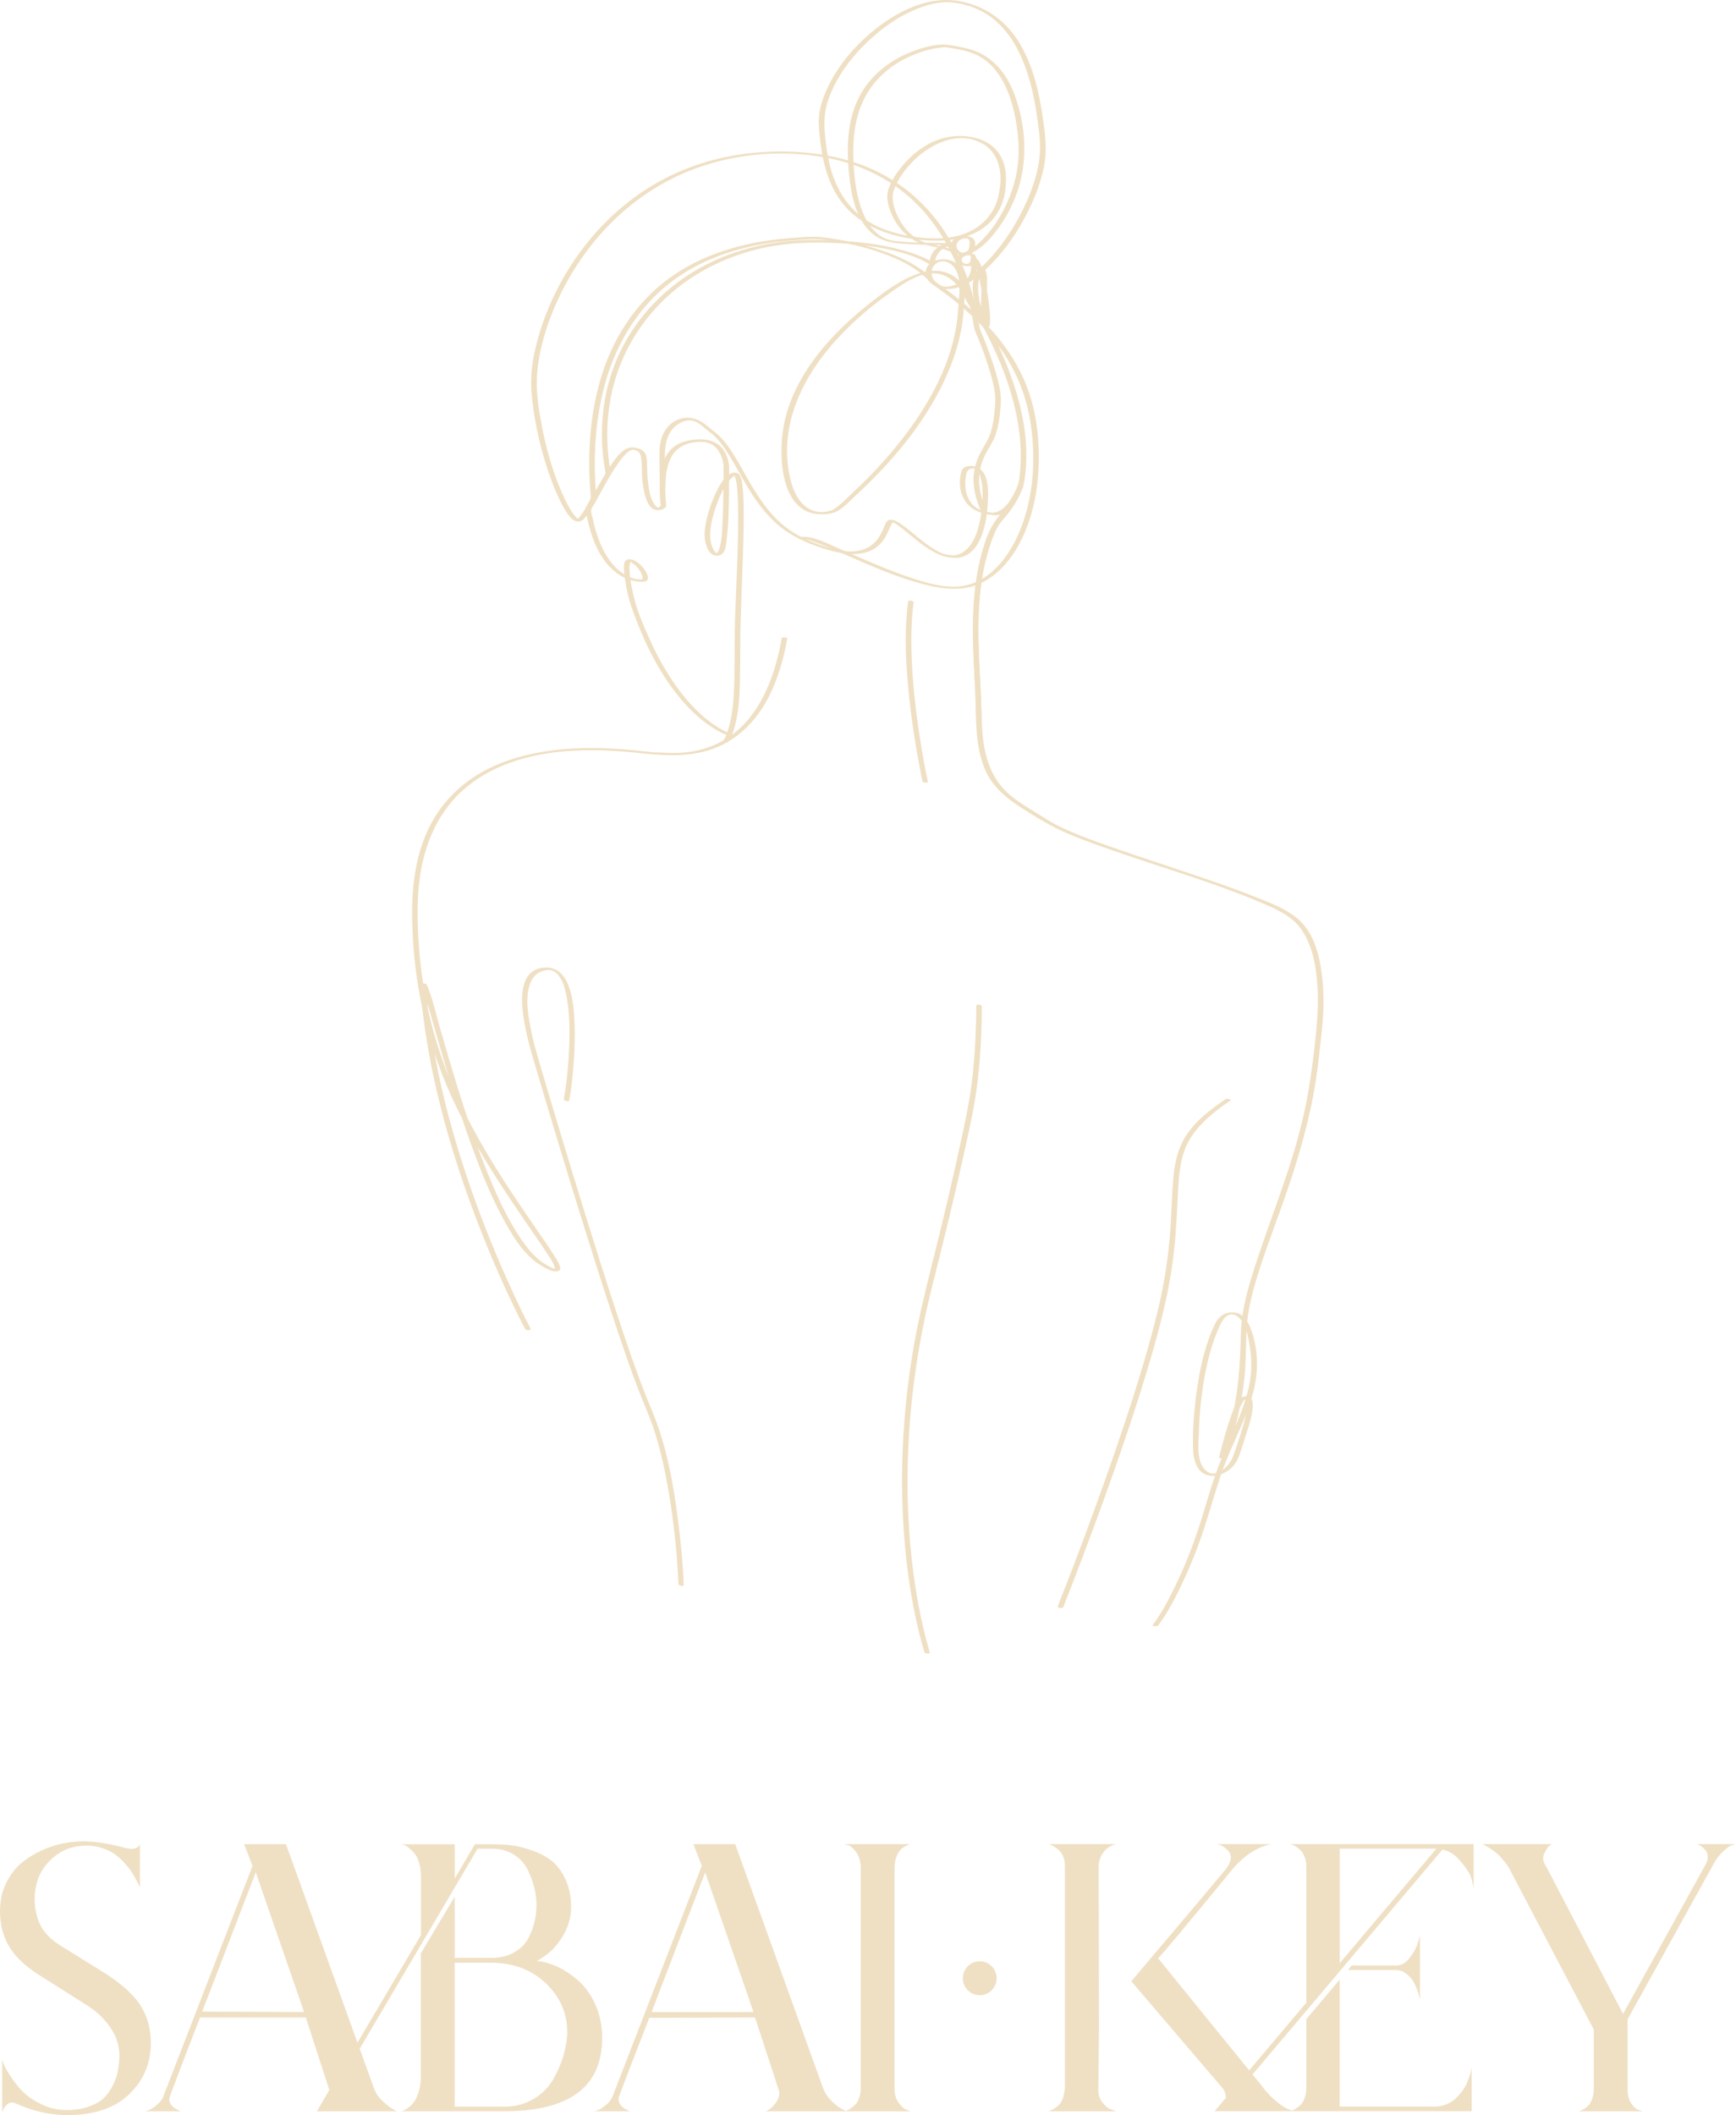 <svg width="133" height="162" viewBox="0 0 133 162" fill="none" xmlns="http://www.w3.org/2000/svg">
<path d="M71.229 126.555C70.558 124.269 70.13 121.911 69.864 119.544C69.505 116.369 69.445 113.158 69.637 109.968C69.87 106.078 70.484 102.212 71.439 98.433C72.297 95.029 73.136 91.62 73.89 88.193C74.186 86.847 74.495 85.495 74.713 84.134C75.018 82.236 75.15 80.314 75.201 78.391C75.213 77.952 75.219 77.511 75.219 77.072C75.219 76.94 74.794 76.904 74.794 77.015C74.785 78.911 74.701 80.806 74.48 82.689C74.3 84.216 73.986 85.717 73.662 87.216C72.965 90.463 72.19 93.696 71.382 96.919C70.876 98.937 70.385 100.953 70.026 103.005C69.697 104.891 69.451 106.796 69.298 108.706C69.035 111.974 69.038 115.269 69.343 118.535C69.574 120.998 69.972 123.452 70.618 125.84C70.681 126.077 70.75 126.312 70.819 126.549C70.852 126.663 71.271 126.687 71.235 126.558L71.229 126.555Z" fill="#EFE0C4"/>
<path d="M52.381 121.434C52.327 119.839 52.172 118.237 51.974 116.654C51.609 113.726 51.085 110.719 49.927 107.988C49.289 106.486 48.732 104.96 48.203 103.419C47.451 101.242 46.742 99.049 46.044 96.853C45.293 94.492 44.56 92.125 43.836 89.752C43.222 87.742 42.614 85.73 42.016 83.717C41.683 82.594 41.345 81.473 41.028 80.347C40.866 79.776 40.738 79.196 40.63 78.614C40.432 77.568 40.235 76.343 40.624 75.318C40.791 74.877 41.103 74.516 41.561 74.375C41.899 74.27 42.261 74.246 42.539 74.462C43.177 74.961 43.357 75.976 43.47 76.724C43.644 77.853 43.65 79.007 43.608 80.145C43.569 81.173 43.485 82.2 43.348 83.221C43.306 83.543 43.258 83.861 43.195 84.18C43.171 84.306 43.584 84.414 43.605 84.303C43.764 83.489 43.85 82.66 43.919 81.837C44.018 80.689 44.063 79.539 44.018 78.388C43.979 77.379 43.895 76.303 43.503 75.36C43.207 74.648 42.659 74.093 41.848 74.102C39.271 74.123 40.025 77.754 40.381 79.328C40.588 80.242 40.863 81.134 41.127 82.032C41.654 83.822 42.189 85.612 42.731 87.397C43.44 89.74 44.156 92.077 44.889 94.414C45.626 96.763 46.374 99.112 47.152 101.449C47.751 103.239 48.352 105.035 49.047 106.79C49.424 107.742 49.843 108.673 50.154 109.652C50.621 111.13 50.95 112.647 51.214 114.173C51.597 116.414 51.845 118.682 51.959 120.953C51.965 121.046 51.968 121.136 51.971 121.229C51.971 121.25 51.977 121.349 51.974 121.313C51.98 121.455 52.387 121.527 52.384 121.437L52.381 121.434Z" fill="#EFE0C4"/>
<path d="M81.46 123.095C81.6 122.746 81.738 122.395 81.873 122.043C82.241 121.103 82.6 120.16 82.959 119.217C83.468 117.868 83.971 116.516 84.462 115.161C85.04 113.566 85.605 111.968 86.15 110.361C86.71 108.709 87.251 107.051 87.76 105.381C88.23 103.837 88.676 102.284 89.059 100.719C89.436 99.178 89.733 97.628 89.918 96.054C90.113 94.429 90.17 92.801 90.26 91.166C90.32 90.055 90.406 88.908 90.843 87.871C91.337 86.709 92.253 85.799 93.235 85.039C93.567 84.78 93.911 84.534 94.262 84.3C94.393 84.21 93.995 84.116 93.899 84.183C92.747 84.963 91.577 85.853 90.825 87.048C90.245 87.973 90.008 89.031 89.903 90.106C89.763 91.554 89.76 93.014 89.643 94.465C89.505 96.177 89.263 97.877 88.892 99.553C88.556 101.073 88.147 102.575 87.713 104.065C87.225 105.732 86.701 107.387 86.153 109.033C85.608 110.674 85.043 112.308 84.459 113.936C83.944 115.378 83.417 116.813 82.882 118.243C82.48 119.31 82.076 120.373 81.666 121.433C81.466 121.947 81.232 122.461 81.059 122.986C81.053 123.01 81.041 123.031 81.032 123.053C80.999 123.14 81.406 123.221 81.46 123.089V123.095Z" fill="#EFE0C4"/>
<path d="M40.663 101.777C40.061 100.653 39.519 99.491 38.995 98.328C37.723 95.52 36.595 92.645 35.628 89.716C34.404 86.01 33.446 82.204 32.928 78.329C32.833 77.62 32.737 76.911 32.668 76.199C32.65 76.016 32.632 75.832 32.629 75.649C32.629 75.595 32.641 75.436 32.641 75.439C32.656 75.481 32.279 75.499 32.279 75.451C32.279 75.442 32.273 75.427 32.279 75.46C32.288 75.493 32.318 75.532 32.33 75.565C32.386 75.694 32.428 75.829 32.473 75.962C32.632 76.445 32.77 76.935 32.91 77.424C33.374 79.034 33.829 80.648 34.314 82.252C34.919 84.249 35.562 86.238 36.29 88.193C36.981 90.056 37.741 91.909 38.711 93.642C39.417 94.907 40.27 96.271 41.567 96.998C41.863 97.166 42.21 97.376 42.563 97.382C42.8 97.385 42.967 97.298 42.907 97.046C42.821 96.697 42.587 96.373 42.399 96.076C42.048 95.52 41.674 94.982 41.3 94.441C39.465 91.78 37.642 89.097 36.125 86.235C34.631 83.417 33.473 80.431 32.791 77.31C32.389 75.478 32.147 73.612 32.048 71.738C31.964 70.125 31.956 68.497 32.213 66.896C32.56 64.742 33.407 62.66 34.916 61.059C36.179 59.72 37.816 58.809 39.558 58.257C41.187 57.737 42.907 57.515 44.611 57.47C45.958 57.434 47.304 57.506 48.642 57.644C49.334 57.716 50.019 57.785 50.714 57.821C52.04 57.89 53.369 57.809 54.629 57.353C56.574 56.647 58.026 55.121 58.942 53.288C59.63 51.916 60.044 50.417 60.316 48.909C60.334 48.804 59.912 48.768 59.888 48.9C59.412 51.534 58.463 54.352 56.32 56.097C55.072 57.112 53.53 57.611 51.935 57.668C51.441 57.686 50.95 57.659 50.459 57.635C50.334 57.629 50.208 57.629 50.082 57.623C50.118 57.623 50.094 57.623 50.046 57.62C50.013 57.617 49.98 57.614 49.95 57.611C49.873 57.602 49.798 57.596 49.72 57.587C48.615 57.464 47.511 57.353 46.398 57.311C44.766 57.251 43.123 57.32 41.51 57.593C39.747 57.89 38.005 58.449 36.478 59.401C34.832 60.432 33.527 61.919 32.725 63.694C31.554 66.286 31.474 69.176 31.638 71.972C31.845 75.484 32.581 78.947 33.85 82.228C34.88 84.883 36.251 87.382 37.759 89.791C38.771 91.407 39.849 92.978 40.929 94.546C41.297 95.078 41.665 95.613 42.013 96.16C42.183 96.43 42.447 96.772 42.495 97.1C42.498 97.127 42.489 97.187 42.495 97.208C42.512 97.247 42.45 97.214 42.542 97.217C42.623 97.217 42.575 97.217 42.518 97.199C42.438 97.172 42.363 97.139 42.285 97.103C41.935 96.941 41.602 96.742 41.303 96.496C40.767 96.051 40.327 95.493 39.932 94.919C38.882 93.39 38.106 91.672 37.406 89.96C36.604 88.001 35.916 85.995 35.275 83.976C34.712 82.201 34.191 80.413 33.679 78.623C33.392 77.62 33.159 76.568 32.773 75.595C32.743 75.52 32.716 75.43 32.65 75.379C32.539 75.289 32.276 75.286 32.21 75.43C32.177 75.505 32.195 75.622 32.198 75.7C32.204 75.898 32.225 76.094 32.246 76.289C32.524 79.046 33.009 81.783 33.676 84.472C34.539 87.953 35.682 91.368 37.011 94.697C37.858 96.82 38.783 98.917 39.804 100.96C39.947 101.248 40.091 101.536 40.244 101.819C40.3 101.927 40.717 101.891 40.657 101.78L40.663 101.777Z" fill="#EFE0C4"/>
<path d="M71.085 59.857C70.858 58.824 70.675 57.778 70.511 56.733C70.158 54.51 69.9 52.263 69.834 50.013C69.798 48.719 69.822 47.415 69.996 46.132C70.011 46.009 69.589 45.946 69.574 46.066C69.263 48.4 69.391 50.788 69.628 53.122C69.816 55.009 70.101 56.889 70.454 58.752C70.523 59.115 70.595 59.479 70.675 59.842C70.699 59.956 71.121 59.995 71.091 59.86L71.085 59.857Z" fill="#EFE0C4"/>
<path d="M88.721 124.516C89.499 123.48 90.101 122.278 90.652 121.11C91.28 119.773 91.819 118.391 92.277 116.988C92.819 115.33 93.256 113.645 93.891 112.017C94.732 109.851 95.992 107.697 96.252 105.354C96.384 104.174 96.252 102.9 95.833 101.786C95.6 101.161 95.198 100.542 94.468 100.515C93.819 100.494 93.367 100.833 93.1 101.377C92.325 102.972 91.933 104.772 91.688 106.517C91.484 107.974 91.364 109.473 91.4 110.944C91.421 111.825 91.703 112.909 92.72 113.032C93.528 113.128 94.462 112.546 94.797 111.819C95.055 111.26 95.222 110.629 95.408 110.043C95.558 109.569 96.632 106.754 95.393 106.949C94.758 107.051 94.549 107.811 94.36 108.328C94.034 109.217 93.78 110.136 93.537 111.053C93.489 111.239 93.439 111.428 93.394 111.617C93.37 111.719 93.771 111.725 93.816 111.632C94.247 110.728 94.531 109.731 94.77 108.764C95.031 107.715 95.219 106.649 95.336 105.574C95.474 104.339 95.441 103.107 95.501 101.87C95.582 100.215 96.046 98.593 96.56 97.025C97.18 95.129 97.901 93.27 98.551 91.386C99.32 89.154 100 86.889 100.481 84.576C100.886 82.648 101.083 80.713 101.287 78.761C101.424 77.436 101.439 76.085 101.287 74.76C101.107 73.222 100.688 71.489 99.482 70.422C98.53 69.581 97.198 69.11 96.04 68.65C94.34 67.974 92.606 67.388 90.873 66.806C89.044 66.19 87.213 65.595 85.39 64.958C83.959 64.46 82.507 63.958 81.142 63.288C80.496 62.973 79.897 62.57 79.284 62.195C78.628 61.795 77.967 61.39 77.377 60.894C75.991 59.725 75.45 58.076 75.285 56.313C75.174 55.127 75.189 53.928 75.126 52.739C75.057 51.411 74.98 50.08 74.965 48.749C74.935 46.037 75.129 43.144 76.261 40.639C76.647 39.783 77.347 39.122 77.835 38.326C78.143 37.824 78.41 37.326 78.496 36.74C78.583 36.166 78.628 35.583 78.631 35.001C78.649 32.778 78.119 30.582 77.344 28.512C76.698 26.788 75.871 25.133 74.917 23.562C74.543 22.949 74.168 22.288 73.704 21.736C71.675 19.326 68.389 21.844 66.605 23.253C63.665 25.575 60.813 28.714 60.062 32.505C59.621 34.712 59.705 39.383 62.908 39.389C63.303 39.389 63.815 39.347 64.165 39.14C64.74 38.801 65.258 38.227 65.743 37.776C68.317 35.391 70.648 32.619 72.205 29.453C73.091 27.647 73.716 25.689 73.836 23.67C73.899 22.607 74.195 21.006 73.303 20.21C72.453 19.45 70.421 19.951 71.046 21.345C71.172 21.628 71.442 21.775 71.684 21.949C72.139 22.276 72.591 22.607 73.031 22.955C74.399 24.046 75.65 25.292 76.665 26.722C78 28.602 78.772 30.711 79.038 33.003C79.326 35.46 79.134 38.038 78.248 40.36C77.563 42.159 76.35 44.027 74.462 44.706C72.845 45.289 70.909 44.64 69.367 44.108C67.637 43.511 65.973 42.745 64.294 42.024C63.426 41.651 62.273 40.996 61.286 41.132C60.998 41.171 61.22 41.321 61.403 41.297C61.828 41.24 62.351 41.495 62.737 41.639C63.438 41.904 64.12 42.207 64.806 42.504C66.476 43.231 68.149 43.973 69.894 44.505C71.247 44.916 72.759 45.283 74.171 44.992C75.791 44.658 77.057 43.406 77.88 42.027C78.996 40.155 79.484 37.923 79.571 35.764C79.664 33.466 79.356 31.084 78.407 28.975C77.081 26.034 74.719 23.766 72.139 21.919C71.912 21.757 71.621 21.606 71.487 21.351C71.028 20.489 71.959 19.624 72.806 20.201C73.797 20.87 73.465 22.652 73.405 23.676C73.175 27.641 71.058 31.273 68.598 34.274C67.619 35.466 66.557 36.59 65.428 37.641C64.925 38.107 64.396 38.689 63.806 39.05C63.755 39.08 63.854 39.029 63.785 39.062C63.716 39.095 63.629 39.116 63.555 39.134C63.267 39.212 62.962 39.242 62.663 39.2C61.483 39.041 60.861 37.887 60.591 36.839C59.529 32.706 61.495 28.786 64.255 25.827C65.434 24.562 66.757 23.43 68.173 22.442C69.397 21.588 71.017 20.405 72.534 21.195C73.136 21.51 73.453 21.988 73.815 22.532C74.62 23.733 75.336 24.998 75.964 26.305C76.889 28.23 77.626 30.264 77.982 32.375C78.167 33.469 78.248 34.58 78.179 35.689C78.146 36.238 78.119 36.845 77.913 37.359C77.679 37.932 77.32 38.479 76.949 38.975C76.377 39.741 75.889 40.405 75.563 41.318C75.138 42.498 74.872 43.73 74.719 44.974C74.402 47.554 74.567 50.155 74.701 52.742C74.809 54.793 74.638 57.001 75.462 58.932C76.024 60.254 77.09 61.131 78.272 61.885C79.403 62.606 80.532 63.306 81.771 63.832C83.277 64.472 84.83 65 86.381 65.526C89.766 66.677 93.214 67.698 96.51 69.092C97.683 69.587 98.961 70.116 99.709 71.2C100.643 72.555 100.886 74.327 100.951 75.934C100.993 76.98 100.933 78.016 100.829 79.055C100.598 81.362 100.305 83.63 99.763 85.889C98.802 89.893 97.183 93.663 95.959 97.58C95.495 99.067 95.097 100.605 95.064 102.173C95.019 104.495 94.869 106.754 94.283 109.01C94.055 109.884 93.792 110.779 93.403 111.596L93.825 111.611C94.154 110.272 94.465 108.812 95.106 107.583C95.16 107.478 95.216 107.355 95.3 107.268C95.339 107.226 95.381 107.205 95.42 107.169C95.534 107.063 95.528 107.187 95.447 107.112C95.585 107.244 95.549 107.538 95.537 107.706C95.486 108.397 95.273 109.085 95.076 109.743C94.893 110.353 94.687 110.953 94.468 111.551C94.208 112.269 93.226 113.272 92.457 112.696C91.634 112.08 91.819 110.572 91.849 109.686C91.894 108.337 92.017 106.988 92.25 105.661C92.505 104.213 92.87 102.741 93.516 101.413C93.705 101.023 94.082 100.494 94.63 100.737C95.465 101.113 95.662 102.546 95.776 103.309C95.92 104.264 95.893 105.228 95.689 106.174C95.225 108.325 94.103 110.308 93.331 112.35C92.741 113.915 92.331 115.531 91.804 117.117C91.343 118.502 90.808 119.863 90.182 121.182C89.646 122.308 89.062 123.468 88.308 124.471C88.242 124.558 88.643 124.612 88.721 124.51V124.516Z" fill="#EFE0C4"/>
<path d="M75.207 55.027C75.159 52.378 74.875 49.734 74.977 47.082C75.031 45.694 75.183 44.306 75.512 42.955C75.677 42.273 75.886 41.6 76.15 40.948C76.294 40.587 76.47 40.257 76.713 39.954C76.964 39.641 77.236 39.347 77.47 39.019C77.859 38.476 78.155 37.875 78.41 37.259C78.455 37.154 78.051 37.007 78.003 37.127C77.766 37.695 77.497 38.25 77.153 38.758C76.937 39.074 76.686 39.359 76.443 39.65C75.794 40.425 75.488 41.401 75.222 42.366C74.486 45.054 74.483 47.872 74.608 50.635C74.671 52.071 74.776 53.507 74.803 54.943C74.803 55.057 75.213 55.168 75.21 55.027H75.207Z" fill="#EFE0C4"/>
<path d="M50.603 37.102C50.474 37.136 50.974 37.187 50.974 37.217C50.974 37.208 50.971 37.196 50.971 37.187C50.971 37.123 50.962 37.084 50.959 37.015C50.941 36.598 50.941 36.18 50.938 35.763C50.932 34.63 50.84 33.288 51.872 32.546C52.399 32.167 52.977 32.059 53.545 32.438C53.788 32.6 53.997 32.807 54.231 32.984C54.407 33.119 54.584 33.245 54.743 33.402C55.087 33.738 55.377 34.126 55.641 34.528C56.254 35.459 56.757 36.463 57.338 37.415C57.972 38.451 58.697 39.44 59.627 40.227C60.711 41.143 62.082 41.719 63.432 42.116C64.354 42.386 65.386 42.572 66.332 42.311C66.895 42.158 67.374 41.816 67.703 41.338C67.943 40.992 68.08 40.605 68.26 40.227C68.287 40.172 68.32 40.103 68.347 40.073C68.365 40.052 68.386 40.034 68.404 40.016C68.421 39.998 68.424 40.016 68.386 40.001C68.421 40.013 68.433 40.013 68.499 40.049C68.565 40.085 68.634 40.127 68.697 40.169C68.879 40.293 69.053 40.428 69.227 40.566C70.077 41.242 70.903 42.008 71.903 42.455C72.124 42.554 72.355 42.633 72.594 42.675C72.651 42.684 72.711 42.693 72.771 42.699C72.792 42.699 72.812 42.705 72.831 42.705C72.917 42.705 72.881 42.738 72.812 42.69C72.819 42.693 72.828 42.693 72.834 42.696C72.995 42.732 73.157 42.741 73.324 42.732C73.914 42.696 74.417 42.35 74.758 41.879C75.066 41.452 75.258 40.95 75.393 40.446C75.59 39.698 75.677 38.914 75.695 38.142C75.71 37.43 75.71 36.361 75.051 35.895C74.716 35.658 74.213 35.595 73.854 35.817C73.716 35.904 73.666 36.072 73.627 36.222C73.546 36.523 73.525 36.841 73.543 37.154C73.597 38.034 74.058 38.785 74.869 39.154C75.138 39.277 75.426 39.358 75.719 39.404C75.797 39.416 75.877 39.431 75.955 39.434C76.12 39.44 75.764 39.382 75.952 39.428C75.988 39.437 76.021 39.446 76.057 39.452C76.347 39.503 76.644 39.44 76.901 39.304C77.458 39.01 77.832 38.454 78.122 37.913C78.17 37.826 77.775 37.679 77.709 37.802C77.422 38.334 77.027 38.935 76.446 39.181C76.323 39.232 76.165 39.265 76.069 39.268C76.054 39.268 75.973 39.268 76.039 39.268C76.024 39.268 76.006 39.268 75.991 39.262C75.949 39.25 76.048 39.277 76.009 39.265C75.982 39.259 75.97 39.265 76.045 39.277C75.758 39.22 75.465 39.199 75.186 39.091C74.98 39.013 74.785 38.899 74.617 38.749C74.321 38.484 74.129 38.121 74.031 37.736C73.944 37.394 73.929 37.033 73.971 36.682C73.995 36.487 74.034 36.189 74.147 36.042C74.219 35.949 74.309 35.922 74.432 35.895C74.441 35.895 74.432 35.895 74.462 35.889C74.483 35.889 74.501 35.883 74.522 35.883C74.516 35.883 74.614 35.883 74.576 35.883C74.597 35.883 74.62 35.889 74.641 35.892C74.552 35.88 74.707 35.916 74.623 35.886C74.635 35.889 74.689 35.913 74.665 35.901C74.644 35.892 74.707 35.922 74.722 35.931C74.692 35.913 74.755 35.955 74.761 35.961C74.782 35.979 74.794 35.991 74.809 36.003C74.854 36.048 74.893 36.096 74.929 36.147C75.019 36.276 75.078 36.427 75.123 36.577C75.279 37.084 75.291 37.631 75.27 38.157C75.243 38.911 75.153 39.674 74.953 40.401C74.818 40.893 74.623 41.389 74.309 41.797C74.115 42.05 73.869 42.272 73.576 42.404C73.474 42.449 73.351 42.488 73.258 42.51C73.214 42.519 73.169 42.525 73.124 42.531C73.1 42.531 73.079 42.533 73.055 42.536C73.046 42.536 73.064 42.536 73.019 42.536C72.983 42.536 72.95 42.536 72.914 42.533C72.863 42.533 72.923 42.533 72.914 42.533C72.905 42.533 72.887 42.531 72.875 42.528C72.857 42.528 72.84 42.522 72.822 42.519C72.911 42.533 72.875 42.528 72.854 42.525C72.66 42.491 72.474 42.488 72.283 42.419C72.052 42.338 71.837 42.224 71.627 42.101C70.735 41.572 69.996 40.839 69.161 40.233C68.894 40.037 68.574 39.812 68.23 39.806C68.032 39.806 67.946 39.911 67.865 40.07C67.688 40.416 67.571 40.785 67.362 41.113C67.063 41.581 66.626 41.933 66.096 42.101C65.216 42.377 64.24 42.179 63.384 41.918C62.052 41.515 60.738 40.92 59.708 39.965C58.837 39.157 58.161 38.166 57.556 37.148C57.008 36.222 56.521 35.255 55.91 34.366C55.653 33.99 55.368 33.63 55.033 33.321C54.862 33.164 54.674 33.035 54.494 32.888C54.264 32.702 54.048 32.501 53.8 32.341C53.186 31.951 52.492 31.873 51.842 32.179C50.953 32.6 50.564 33.522 50.531 34.468C50.507 35.129 50.528 35.796 50.54 36.457C50.543 36.661 50.525 36.889 50.564 37.093C50.594 37.253 50.801 37.307 50.947 37.271C51.043 37.247 50.941 37.16 50.902 37.136C50.819 37.087 50.705 37.063 50.612 37.09L50.603 37.102Z" fill="#EFE0C4"/>
<path d="M55.778 56.82C56.006 56.613 56.117 56.217 56.203 55.94C56.598 54.694 56.667 53.33 56.694 52.032C56.727 50.497 56.697 48.962 56.745 47.424C56.793 45.85 56.859 44.273 56.913 42.699C56.958 41.333 57.002 39.966 56.97 38.599C56.958 38.13 56.94 37.659 56.88 37.196C56.847 36.938 56.817 36.622 56.673 36.397C56.536 36.181 56.242 36.148 56.024 36.253C55.473 36.514 55.123 37.169 54.868 37.692C54.545 38.356 54.303 39.065 54.135 39.782C53.976 40.461 53.893 41.167 54.129 41.84C54.282 42.276 54.62 42.693 55.132 42.528C55.213 42.501 55.287 42.471 55.347 42.411C55.599 42.171 55.626 41.672 55.668 41.353C55.829 40.107 55.835 38.833 55.85 37.581C55.856 37.064 55.859 36.547 55.862 36.034C55.862 35.868 55.868 35.715 55.844 35.553C55.781 35.148 55.641 34.739 55.392 34.409C54.71 33.498 53.375 33.537 52.381 33.838C51.387 34.138 50.89 34.925 50.687 35.883C50.516 36.682 50.525 37.515 50.576 38.326C50.582 38.428 50.645 38.665 50.609 38.755C50.597 38.782 50.57 38.794 50.54 38.815C50.501 38.842 50.456 38.866 50.423 38.881C50.403 38.89 50.37 38.896 50.391 38.893C50.361 38.899 50.423 38.914 50.391 38.893C49.834 38.461 49.732 37.587 49.648 36.926C49.6 36.547 49.585 36.166 49.576 35.784C49.573 35.526 49.582 35.259 49.532 35.006C49.439 34.526 49.056 34.349 48.607 34.282C48.2 34.222 47.876 34.388 47.583 34.658C47.209 35.006 46.916 35.445 46.64 35.874C46.305 36.397 45.997 36.941 45.691 37.481C45.41 37.983 45.138 38.488 44.835 38.974C44.724 39.155 44.611 39.335 44.479 39.5C44.431 39.563 44.38 39.623 44.326 39.677C44.294 39.707 44.225 39.743 44.201 39.776C44.201 39.788 44.222 39.746 44.201 39.776C44.201 39.776 44.225 39.77 44.285 39.77C44.326 39.77 44.341 39.785 44.338 39.779C44.326 39.755 44.237 39.713 44.204 39.683C44.069 39.566 43.961 39.416 43.859 39.269C43.527 38.785 43.273 38.248 43.039 37.713C42.315 36.052 41.821 34.285 41.489 32.507C41.255 31.255 41.055 29.972 41.148 28.692C41.291 26.74 41.893 24.817 42.701 23.048C43.713 20.828 45.114 18.776 46.838 17.052C48.789 15.103 51.166 13.604 53.782 12.73C56.802 11.72 60.151 11.492 63.279 12.072C65.77 12.534 68.116 13.625 69.969 15.37C71.412 16.731 72.507 18.428 73.282 20.248C73.833 21.543 74.219 22.901 74.486 24.279C74.546 24.595 74.582 24.919 74.668 25.229C74.743 25.499 74.884 25.757 74.986 26.019C75.243 26.668 75.483 27.325 75.695 27.989C75.913 28.668 76.123 29.365 76.219 30.074C76.276 30.485 76.249 30.891 76.213 31.306C76.147 32.047 76.054 32.844 75.743 33.531C75.536 33.988 75.24 34.4 75.025 34.853C74.764 35.4 74.602 35.989 74.585 36.595C74.555 37.502 74.818 38.389 75.18 39.212C75.228 39.323 75.647 39.305 75.596 39.188C75.219 38.329 74.956 37.4 75.022 36.454C75.066 35.832 75.261 35.247 75.548 34.697C75.788 34.24 76.09 33.817 76.264 33.327C76.506 32.648 76.599 31.912 76.653 31.194C76.686 30.768 76.695 30.362 76.626 29.939C76.512 29.251 76.312 28.575 76.096 27.911C75.88 27.247 75.644 26.602 75.387 25.956C75.303 25.742 75.144 25.415 75.093 25.241C75.007 24.931 74.971 24.601 74.911 24.285C74.797 23.697 74.659 23.111 74.501 22.534C74.037 20.876 73.366 19.272 72.432 17.824C71.256 16.001 69.664 14.475 67.76 13.43C65.216 12.03 62.276 11.555 59.4 11.606C56.368 11.66 53.354 12.366 50.678 13.808C48.385 15.043 46.383 16.791 44.787 18.849C43.386 20.654 42.279 22.7 41.543 24.865C40.992 26.487 40.582 28.26 40.717 29.984C40.869 31.93 41.285 33.874 41.878 35.733C42.117 36.487 42.393 37.232 42.722 37.956C42.95 38.455 43.195 38.956 43.521 39.401C43.701 39.644 43.916 39.909 44.237 39.942C44.557 39.975 44.763 39.746 44.943 39.503C45.599 38.617 46.068 37.584 46.628 36.637C46.922 36.139 47.227 35.64 47.586 35.184C47.81 34.898 48.092 34.55 48.445 34.445C48.463 34.439 48.49 34.445 48.442 34.439C48.496 34.442 48.55 34.454 48.604 34.466C48.714 34.49 48.822 34.529 48.909 34.604C49.056 34.727 49.103 34.919 49.124 35.102C49.205 35.769 49.148 36.445 49.25 37.115C49.316 37.557 49.409 38.013 49.591 38.425C49.684 38.632 49.81 38.842 50.007 38.962C50.289 39.134 50.675 39.104 50.935 38.905C51.091 38.782 51.031 38.683 51.016 38.473C50.983 38.025 50.968 37.575 50.983 37.124C51.004 36.46 51.079 35.763 51.36 35.154C51.749 34.306 52.501 33.928 53.396 33.856C53.988 33.808 54.536 33.895 54.931 34.379C55.201 34.709 55.356 35.127 55.419 35.547C55.443 35.703 55.437 35.856 55.437 36.019C55.437 36.535 55.434 37.052 55.425 37.566C55.413 38.347 55.398 39.131 55.356 39.912C55.32 40.615 55.32 41.393 55.096 42.071C55.063 42.171 55.018 42.279 54.937 42.354C54.958 42.336 54.856 42.396 54.901 42.378C54.883 42.387 54.83 42.393 54.818 42.405C54.818 42.405 54.812 42.405 54.809 42.405H54.934C54.934 42.405 54.91 42.39 54.901 42.384C54.886 42.348 54.806 42.297 54.776 42.264C54.665 42.129 54.59 41.957 54.536 41.792C54.407 41.414 54.383 40.999 54.422 40.605C54.491 39.939 54.683 39.272 54.907 38.644C55.144 37.983 55.443 37.295 55.907 36.761C56.003 36.65 56.108 36.547 56.224 36.463C56.269 36.43 56.326 36.406 56.368 36.373C56.386 36.358 56.38 36.367 56.38 36.367C56.38 36.367 56.365 36.373 56.332 36.376C56.302 36.376 56.2 36.361 56.203 36.361C56.179 36.367 56.197 36.343 56.215 36.373C56.218 36.379 56.26 36.436 56.275 36.466C56.407 36.718 56.434 37.037 56.464 37.316C56.518 37.809 56.533 38.308 56.542 38.803C56.593 41.732 56.395 44.661 56.308 47.587C56.263 49.139 56.302 50.693 56.257 52.245C56.221 53.486 56.147 54.79 55.754 55.979C55.671 56.232 55.569 56.577 55.362 56.763C55.296 56.823 55.482 56.871 55.506 56.877C55.593 56.892 55.703 56.892 55.772 56.829L55.778 56.82Z" fill="#EFE0C4"/>
<path d="M46.811 36.343C46.323 33.736 46.442 31.026 47.31 28.512C48.131 26.133 49.6 24.009 51.51 22.378C53.524 20.657 55.985 19.515 58.568 18.969C60.064 18.653 61.582 18.557 63.108 18.587C64.632 18.617 66.165 18.731 67.664 19.02C68.864 19.251 70.181 19.599 71.19 20.233C71.169 20.218 71.202 20.242 71.211 20.248C71.262 20.287 71.609 20.389 71.612 20.257C71.627 19.759 71.837 19.317 72.256 19.041C72.381 18.957 72.522 18.89 72.663 18.842C72.714 18.824 72.764 18.812 72.815 18.797C72.836 18.791 72.926 18.776 72.842 18.791C73.1 18.749 72.818 18.617 72.699 18.614C71.358 18.593 69.987 18.62 68.655 18.467C68.365 18.434 68.17 18.404 67.898 18.296C67.493 18.14 67.146 17.869 66.859 17.545C66.401 17.025 66.111 16.37 65.904 15.715C65.56 14.625 65.434 13.472 65.386 12.333C65.299 10.224 65.581 8.119 66.937 6.427C67.85 5.289 69.119 4.475 70.493 4.009C70.969 3.847 71.463 3.721 71.962 3.655C72.124 3.634 72.298 3.619 72.423 3.619C72.447 3.619 72.474 3.619 72.498 3.619C72.507 3.619 72.465 3.616 72.525 3.622C72.513 3.622 72.489 3.616 72.552 3.628C72.603 3.637 72.654 3.646 72.708 3.655C73.641 3.808 74.531 3.949 75.333 4.502C76.853 5.556 77.509 7.479 77.823 9.221C78.065 10.561 78.137 11.909 77.88 13.252C77.658 14.406 77.233 15.52 76.638 16.532C76.192 17.292 75.653 18.016 75 18.614C74.788 18.809 74.563 18.993 74.312 19.128C74.094 19.245 73.791 19.419 73.534 19.362C73.216 19.29 72.914 19.104 72.606 19.002C72.037 18.815 71.43 18.776 70.87 18.578C69.894 18.239 69.161 17.422 68.742 16.493C68.475 15.905 68.266 15.202 68.478 14.565C68.724 13.832 69.212 13.162 69.72 12.594C71.067 11.092 73.408 9.885 75.351 11.047C76.446 11.702 76.772 13.06 76.617 14.255C76.551 14.76 76.473 15.241 76.266 15.712C75.728 16.962 74.602 17.773 73.3 18.082C72.16 18.353 70.96 18.284 69.81 18.101C68.664 17.917 67.526 17.575 66.53 16.968C65.006 16.037 64.072 14.526 63.617 12.82C63.402 12.003 63.285 11.165 63.204 10.326C63.12 9.455 63.138 8.656 63.405 7.812C64.051 5.767 65.521 3.964 67.134 2.601C67.993 1.874 68.945 1.243 69.978 0.792C70.939 0.372 72.031 0.068 73.085 0.203C74.153 0.342 75.18 0.729 76.033 1.393C76.82 2.006 77.434 2.808 77.904 3.685C78.945 5.631 79.344 7.881 79.598 10.053C79.706 10.963 79.715 11.831 79.538 12.736C79.353 13.676 79.035 14.586 78.646 15.46C77.85 17.238 76.742 18.936 75.354 20.305C74.803 20.849 74.189 21.363 73.486 21.693C73.031 21.906 72.468 22.081 71.989 21.837C71.699 21.69 71.504 21.42 71.271 21.203C70.918 20.873 70.52 20.588 70.107 20.335C69.245 19.813 68.302 19.425 67.347 19.116C65.946 18.662 64.491 18.347 63.031 18.176C62.231 18.082 61.384 18.173 60.588 18.233C59.436 18.32 58.289 18.479 57.164 18.734C55.272 19.164 53.431 19.87 51.803 20.939C49.041 22.753 47.131 25.517 46.128 28.653C45.197 31.57 44.994 34.697 45.233 37.737C45.245 37.869 45.284 38.031 45.248 38.151C45.194 38.325 45.078 38.497 45 38.659C44.958 38.746 44.877 38.854 44.856 38.95C44.826 39.103 44.928 39.371 44.958 39.524C44.988 39.677 45.024 39.84 45.06 39.996C45.299 41.011 45.658 42.029 46.269 42.882C46.906 43.778 47.861 44.48 48.984 44.556C49.115 44.565 49.25 44.568 49.379 44.547C49.654 44.502 49.693 44.315 49.609 44.072C49.486 43.708 49.202 43.354 48.906 43.12C48.681 42.943 48.298 42.744 48.008 42.882C47.801 42.981 47.801 43.282 47.798 43.477C47.798 43.865 47.858 44.252 47.924 44.631C48.035 45.255 48.166 45.877 48.376 46.478C49.169 48.761 50.205 51.002 51.672 52.933C52.48 53.997 53.425 54.982 54.554 55.709C54.94 55.958 55.362 56.205 55.808 56.328C55.988 56.379 56.224 56.256 55.943 56.178C56.027 56.202 55.928 56.172 55.889 56.157C55.805 56.123 55.682 56.072 55.638 56.051C55.287 55.889 54.958 55.688 54.641 55.469C53.396 54.597 52.378 53.414 51.531 52.158C50.863 51.164 50.292 50.107 49.798 49.016C49.343 48.013 48.867 46.953 48.603 45.88C48.424 45.15 48.247 44.393 48.223 43.639C48.22 43.498 48.217 43.348 48.25 43.21C48.262 43.162 48.292 43.114 48.301 43.066C48.304 43.051 48.328 43.036 48.334 43.024C48.334 43.024 48.274 42.978 48.334 43.036C48.475 43.165 48.645 43.252 48.78 43.402C48.927 43.567 49.059 43.757 49.148 43.958C49.193 44.06 49.277 44.24 49.199 44.345C49.178 44.375 49.142 44.375 49.073 44.378C49.011 44.381 48.825 44.366 48.72 44.348C48.223 44.252 47.768 43.994 47.388 43.666C46.736 43.105 46.287 42.342 45.961 41.552C45.727 40.981 45.553 40.383 45.425 39.779C45.371 39.536 45.233 39.173 45.311 38.938C45.371 38.758 45.485 38.584 45.568 38.413C45.628 38.289 45.685 38.208 45.682 38.073C45.676 37.893 45.652 37.71 45.64 37.526C45.613 37.145 45.595 36.767 45.583 36.385C45.559 35.613 45.568 34.844 45.61 34.072C45.697 32.48 45.931 30.894 46.362 29.359C47.263 26.127 49.094 23.195 51.872 21.267C53.509 20.131 55.377 19.377 57.311 18.924C58.481 18.65 59.672 18.485 60.87 18.401C61.618 18.347 62.396 18.269 63.144 18.362C64.755 18.566 66.365 18.93 67.886 19.503C68.852 19.87 69.81 20.332 70.615 20.993C71.154 21.435 71.51 21.979 72.238 22.105C73.621 22.339 74.923 21.248 75.829 20.341C77.215 18.954 78.317 17.244 79.11 15.451C79.505 14.562 79.822 13.631 79.999 12.669C80.173 11.723 80.125 10.825 80.008 9.876C79.742 7.701 79.32 5.439 78.233 3.511C77.209 1.69 75.557 0.453 73.495 0.086C71.331 -0.298 69.191 0.654 67.475 1.916C65.722 3.207 64.18 4.947 63.294 6.953C62.935 7.767 62.681 8.659 62.731 9.557C62.779 10.402 62.881 11.252 63.046 12.078C63.381 13.76 64.087 15.364 65.431 16.475C67.176 17.923 69.675 18.461 71.894 18.431C73.483 18.41 75.168 17.971 76.18 16.653C76.665 16.022 76.952 15.253 77.03 14.463C77.111 13.667 77.108 12.871 76.751 12.129C75.901 10.348 73.471 10.098 71.81 10.72C70.867 11.071 70.041 11.699 69.367 12.438C68.84 13.015 68.356 13.688 68.086 14.427C67.859 15.049 68.023 15.715 68.266 16.31C68.631 17.208 69.283 18.007 70.145 18.464C70.69 18.749 71.262 18.824 71.852 18.963C72.289 19.065 72.699 19.224 73.112 19.395C73.707 19.642 74.255 19.515 74.797 19.179C75.413 18.797 75.919 18.221 76.356 17.65C77.003 16.803 77.518 15.851 77.883 14.85C78.766 12.423 78.622 9.684 77.736 7.275C77.215 5.857 76.305 4.598 74.896 3.982C74.426 3.778 73.926 3.655 73.423 3.571C73.073 3.511 72.749 3.442 72.432 3.424C71.51 3.376 70.52 3.691 69.678 4.033C68.266 4.61 66.994 5.562 66.156 6.851C64.904 8.773 64.83 11.104 65.048 13.324C65.201 14.868 65.533 16.704 66.733 17.809C67.284 18.314 67.966 18.545 68.697 18.623C70.053 18.77 71.442 18.752 72.806 18.773L72.663 18.596C71.855 18.731 71.229 19.341 71.202 20.182L71.603 20.191C71.4 20.035 71.16 19.915 70.93 19.807C70.235 19.476 69.493 19.242 68.748 19.056C67.428 18.728 66.069 18.554 64.713 18.461C63.073 18.35 61.411 18.329 59.777 18.539C57.05 18.89 54.389 19.849 52.147 21.459C50.07 22.949 48.397 24.955 47.352 27.295C46.248 29.767 45.901 32.525 46.233 35.205C46.278 35.562 46.335 35.916 46.401 36.271C46.428 36.409 46.843 36.415 46.826 36.325L46.811 36.343Z" fill="#EFE0C4"/>
<path d="M74.285 18.663C74.285 18.888 74.243 19.167 74.043 19.305C73.995 19.338 73.956 19.354 73.902 19.363C73.929 19.357 73.866 19.366 73.869 19.366C73.806 19.372 73.887 19.366 73.848 19.366C73.83 19.366 73.812 19.366 73.791 19.366C73.827 19.366 73.746 19.36 73.74 19.36C73.749 19.36 73.776 19.369 73.734 19.36C73.713 19.354 73.692 19.351 73.674 19.345C73.707 19.354 73.647 19.332 73.647 19.332C73.635 19.326 73.624 19.323 73.612 19.317C73.573 19.302 73.501 19.254 73.459 19.215C73.27 19.047 73.216 18.771 73.366 18.558C73.444 18.446 73.552 18.365 73.674 18.314C73.812 18.254 73.926 18.248 74.064 18.257C74.007 18.254 74.165 18.281 74.093 18.26C74.108 18.263 74.123 18.266 74.138 18.272C74.09 18.26 74.132 18.272 74.144 18.275C74.105 18.26 74.144 18.275 74.153 18.281C74.159 18.284 74.168 18.29 74.174 18.296C74.159 18.287 74.159 18.287 74.174 18.296C74.192 18.311 74.207 18.326 74.213 18.335C74.282 18.431 74.291 18.552 74.291 18.666C74.291 18.798 74.716 18.834 74.716 18.726C74.716 18.6 74.704 18.455 74.629 18.347C74.539 18.218 74.387 18.152 74.237 18.116C73.851 18.023 73.378 18.065 73.07 18.341C72.953 18.446 72.866 18.594 72.854 18.753C72.842 18.918 72.911 19.071 73.019 19.194C73.142 19.338 73.321 19.429 73.501 19.486C73.722 19.555 73.974 19.585 74.201 19.531C74.578 19.444 74.713 19.083 74.716 18.729C74.716 18.597 74.291 18.558 74.291 18.669L74.285 18.663Z" fill="#EFE0C4"/>
<path d="M74.381 19.77C74.381 19.851 74.369 19.936 74.339 20.011C74.327 20.044 74.309 20.071 74.285 20.101C74.261 20.131 74.228 20.158 74.21 20.17C74.192 20.182 74.171 20.191 74.15 20.197C74.177 20.185 74.135 20.203 74.132 20.203C74.124 20.203 74.112 20.206 74.103 20.209C74.055 20.218 74.135 20.209 74.085 20.209C74.073 20.209 74.061 20.209 74.052 20.209C74.103 20.209 73.95 20.197 74.013 20.209C73.998 20.209 73.911 20.188 73.965 20.203C73.953 20.203 73.944 20.197 73.932 20.194C73.926 20.194 73.872 20.173 73.917 20.191C73.908 20.188 73.896 20.182 73.887 20.179C73.884 20.179 73.836 20.155 73.872 20.173C73.848 20.161 73.824 20.146 73.8 20.131C73.776 20.116 73.824 20.152 73.791 20.125C73.785 20.119 73.776 20.113 73.77 20.107C73.755 20.092 73.737 20.077 73.725 20.059C73.713 20.041 73.686 19.99 73.68 19.951C73.666 19.875 73.695 19.8 73.74 19.74C73.803 19.665 73.884 19.617 73.974 19.587C73.989 19.581 74.007 19.575 74.034 19.569C74.046 19.569 74.058 19.563 74.067 19.563C74.067 19.563 74.124 19.554 74.091 19.557C74.121 19.554 74.15 19.551 74.183 19.551C74.222 19.551 74.195 19.551 74.186 19.551C74.207 19.551 74.228 19.551 74.249 19.551C74.261 19.551 74.279 19.551 74.291 19.551C74.24 19.533 74.279 19.551 74.291 19.551C74.321 19.557 74.324 19.572 74.291 19.551C74.3 19.557 74.318 19.56 74.327 19.56C74.288 19.557 74.294 19.548 74.315 19.56C74.327 19.566 74.321 19.56 74.297 19.551C74.303 19.554 74.309 19.557 74.315 19.56C74.327 19.569 74.324 19.572 74.309 19.554C74.315 19.563 74.324 19.569 74.333 19.575C74.339 19.581 74.348 19.596 74.333 19.575C74.339 19.581 74.342 19.59 74.348 19.599C74.357 19.614 74.363 19.632 74.369 19.65C74.381 19.689 74.381 19.719 74.381 19.764C74.381 19.845 74.519 19.875 74.579 19.884C74.614 19.89 74.803 19.909 74.803 19.833C74.803 19.734 74.785 19.641 74.725 19.566C74.638 19.458 74.486 19.416 74.354 19.389C74.049 19.329 73.677 19.356 73.42 19.548C73.333 19.611 73.261 19.71 73.252 19.818C73.243 19.936 73.3 20.044 73.384 20.125C73.498 20.233 73.651 20.299 73.8 20.341C73.989 20.392 74.192 20.41 74.384 20.377C74.513 20.353 74.644 20.287 74.716 20.173C74.779 20.071 74.806 19.956 74.806 19.839C74.806 19.761 74.668 19.728 74.608 19.719C74.57 19.713 74.384 19.692 74.384 19.77H74.381Z" fill="#EFE0C4"/>
<path d="M74.378 19.795C74.435 20.123 74.432 20.48 74.357 20.805C74.3 21.048 74.186 21.297 73.977 21.444C73.842 21.541 73.701 21.574 73.648 21.748C73.549 22.069 73.752 22.472 73.89 22.751C74.094 23.169 74.342 23.559 74.605 23.941C74.767 24.175 74.932 24.409 75.108 24.631C75.171 24.713 75.581 24.74 75.524 24.608C75.348 24.199 75.213 23.763 75.111 23.331C74.944 22.619 74.812 21.763 75.12 21.072C75.165 20.97 75.222 20.865 75.294 20.778C75.309 20.759 75.336 20.735 75.336 20.735C75.348 20.709 75.354 20.747 75.333 20.735C75.315 20.727 75.054 20.735 75.066 20.712C75.066 20.712 75.072 20.712 75.084 20.738C75.096 20.763 75.105 20.787 75.114 20.814C75.135 20.88 75.144 20.952 75.153 21.024C75.213 21.508 75.189 22.006 75.177 22.493C75.165 23.046 75.144 23.598 75.156 24.151C75.162 24.343 75.165 24.538 75.201 24.728C75.222 24.845 75.249 24.974 75.363 25.034C75.494 25.103 75.734 25.109 75.806 24.956C75.862 24.836 75.854 24.674 75.854 24.544C75.857 24.016 75.794 23.481 75.725 22.958C75.641 22.34 75.533 21.724 75.384 21.117C75.285 20.718 75.183 20.219 74.917 19.891C74.869 19.834 74.818 19.792 74.755 19.756C74.677 19.714 74.534 19.702 74.453 19.741C74.381 19.777 74.369 19.819 74.447 19.861C74.417 19.846 74.474 19.882 74.486 19.894C74.501 19.91 74.525 19.939 74.54 19.963C74.587 20.033 74.626 20.105 74.659 20.18C74.758 20.39 74.827 20.615 74.89 20.841C75.057 21.432 75.168 22.042 75.258 22.649C75.342 23.202 75.408 23.763 75.425 24.322C75.431 24.49 75.438 24.668 75.408 24.836C75.402 24.869 75.372 24.92 75.375 24.935C75.372 24.911 75.656 24.935 75.683 24.926C75.707 24.917 75.698 24.944 75.698 24.935C75.698 24.941 75.677 24.902 75.674 24.887C75.545 24.541 75.587 24.103 75.59 23.742C75.593 23.178 75.617 22.613 75.62 22.051C75.623 21.652 75.659 21.201 75.545 20.811C75.447 20.477 75.016 20.525 74.845 20.775C74.441 21.363 74.483 22.177 74.596 22.85C74.692 23.427 74.86 23.998 75.078 24.541C75.09 24.572 75.102 24.602 75.117 24.631L75.533 24.608C75.117 24.073 74.725 23.502 74.408 22.904C74.246 22.601 74.019 22.198 74.073 21.838C74.097 21.676 74.198 21.646 74.324 21.568C74.54 21.432 74.674 21.219 74.752 20.982C74.875 20.618 74.884 20.195 74.818 19.816C74.794 19.681 74.372 19.693 74.39 19.795H74.378Z" fill="#EFE0C4"/>
<path d="M10.77 153.625C11.293 154.433 11.557 155.386 11.557 156.476C11.557 158.035 11.003 159.345 9.896 160.408C8.788 161.471 7.205 162 5.148 162C4.936 162 4.717 161.991 4.493 161.97C4.268 161.949 4.074 161.931 3.909 161.913C3.745 161.892 3.556 161.859 3.341 161.811C3.128 161.763 2.957 161.724 2.832 161.694C2.706 161.664 2.541 161.616 2.338 161.547C2.134 161.477 1.994 161.429 1.916 161.399C1.838 161.369 1.703 161.315 1.509 161.237C1.314 161.159 1.197 161.111 1.158 161.09C0.946 161.012 0.76 161.033 0.605 161.147C0.449 161.264 0.332 161.399 0.255 161.556L0.168 161.79V157.786C0.207 157.885 0.261 158.02 0.329 158.194C0.398 158.368 0.578 158.678 0.868 159.116C1.158 159.555 1.476 159.939 1.814 160.27C2.152 160.6 2.619 160.91 3.212 161.192C3.804 161.474 4.43 161.616 5.092 161.616C5.714 161.616 6.265 161.532 6.753 161.366C7.238 161.201 7.612 161 7.875 160.769C8.139 160.537 8.366 160.237 8.561 159.876C8.755 159.516 8.887 159.204 8.953 158.942C9.022 158.678 9.072 158.371 9.114 158.02C9.231 157.104 9.057 156.266 8.591 155.506C8.124 154.746 7.474 154.103 6.639 153.577L3.173 151.384C2.027 150.682 1.212 149.934 0.727 149.135C0.243 148.336 0 147.419 0 146.386C0 145.587 0.156 144.872 0.467 144.238C0.778 143.604 1.167 143.094 1.631 142.703C2.098 142.313 2.622 141.988 3.206 141.724C3.789 141.46 4.343 141.279 4.867 141.183C5.391 141.087 5.888 141.036 6.352 141.036C7.265 141.036 8.303 141.192 9.468 141.505C10.168 141.7 10.584 141.613 10.719 141.24V144.545C10.698 144.506 10.671 144.449 10.632 144.37C10.593 144.292 10.515 144.142 10.399 143.917C10.282 143.692 10.156 143.484 10.021 143.289C9.887 143.094 9.701 142.871 9.468 142.616C9.234 142.364 8.986 142.148 8.725 141.973C8.465 141.799 8.148 141.652 7.779 141.535C7.411 141.418 7.031 141.361 6.642 141.361C5.633 141.361 4.768 141.673 4.05 142.295C3.332 142.92 2.895 143.68 2.739 144.575C2.583 145.374 2.637 146.179 2.901 146.987C3.164 147.795 3.742 148.474 4.634 149.017L8.16 151.21C9.384 152.009 10.258 152.814 10.782 153.622L10.77 153.625Z" fill="#EFE0C4"/>
<path d="M41.094 150.19C41.599 150.229 42.129 150.376 42.683 150.628C43.237 150.88 43.779 151.241 44.314 151.709C44.847 152.178 45.284 152.797 45.625 153.566C45.964 154.335 46.134 155.179 46.134 156.095C46.134 159.838 43.629 161.709 38.618 161.709H30.752C30.812 161.691 30.869 161.67 30.929 161.652C30.986 161.634 31.102 161.559 31.279 161.433C31.453 161.307 31.605 161.157 31.731 160.979C31.857 160.805 31.973 160.547 32.081 160.204C32.189 159.865 32.243 159.477 32.243 159.051V149.607L34.835 145.281V149.958H37.66C38.34 149.958 38.926 149.811 39.423 149.52C39.92 149.228 40.279 148.859 40.501 148.408C40.725 147.961 40.878 147.531 40.968 147.123C41.055 146.714 41.1 146.315 41.1 145.924C41.1 145.494 41.046 145.056 40.941 144.608C40.833 144.161 40.663 143.698 40.432 143.221C40.199 142.743 39.845 142.352 39.37 142.052C38.894 141.749 38.325 141.598 37.666 141.598H36.589L27.558 156.918L28.666 159.988C28.801 160.34 29.019 160.655 29.321 160.937C29.624 161.22 29.878 161.421 30.094 161.538L30.414 161.712H24.269L24.299 161.682L25.23 160.075L23.425 154.521H15.325C14.239 157.327 13.47 159.336 13.024 160.544C12.85 161.012 13.119 161.403 13.838 161.712H11.129C11.207 161.694 11.308 161.658 11.434 161.61C11.56 161.562 11.754 161.43 12.018 161.217C12.281 161.003 12.461 160.748 12.556 160.457L19.345 142.917L18.704 141.25H21.91L27.388 156.453L32.252 148.21V143.737C32.252 143.347 32.204 142.992 32.105 142.671C32.006 142.349 31.887 142.106 31.74 141.941C31.593 141.776 31.45 141.634 31.303 141.517C31.156 141.4 31.037 141.331 30.938 141.313L30.761 141.256H34.838V143.887L36.382 141.256H37.693C38.16 141.256 38.6 141.277 39.019 141.313C39.435 141.352 39.95 141.469 40.564 141.665C41.174 141.86 41.704 142.118 42.153 142.44C42.599 142.761 42.979 143.239 43.288 143.872C43.599 144.506 43.755 145.242 43.755 146.08C43.755 146.918 43.506 147.693 43.012 148.462C42.518 149.231 41.881 149.811 41.103 150.202L41.094 150.19ZM15.49 154.077L23.296 154.107L19.596 143.407L15.49 154.077ZM38.618 161.355C39.474 161.355 40.228 161.157 40.89 160.757C41.548 160.358 42.054 159.847 42.405 159.222C42.755 158.597 43.018 157.979 43.192 157.366C43.365 156.753 43.455 156.173 43.455 155.627C43.455 154.185 42.907 152.941 41.809 151.899C40.71 150.856 39.31 150.334 37.6 150.334H34.832V161.355H38.618Z" fill="#EFE0C4"/>
<path d="M58.688 161.709C58.765 161.67 58.873 161.607 59.008 161.52C59.142 161.433 59.304 161.253 59.49 160.979C59.675 160.706 59.738 160.424 59.678 160.132L57.843 154.521L49.744 154.551C48.657 157.339 47.888 159.336 47.442 160.544C47.269 161.012 47.538 161.403 48.256 161.712H45.547C45.625 161.694 45.727 161.658 45.853 161.61C45.978 161.562 46.173 161.43 46.437 161.217C46.7 161.003 46.88 160.748 46.975 160.457L53.764 142.917L53.123 141.25H56.329L63.088 160.018C63.222 160.349 63.441 160.661 63.743 160.952C64.042 161.244 64.3 161.439 64.515 161.538L64.836 161.712H58.688V161.709ZM49.92 154.11H57.727L54.027 143.41L49.92 154.11Z" fill="#EFE0C4"/>
<path d="M68.535 159.984C68.535 160.414 68.643 160.774 68.856 161.066C69.068 161.357 69.272 161.534 69.466 161.591L69.756 161.709H64.689C64.728 161.709 64.776 161.7 64.836 161.678C64.892 161.66 64.991 161.606 65.126 161.516C65.261 161.429 65.389 161.33 65.506 161.225C65.623 161.117 65.725 160.949 65.811 160.714C65.898 160.48 65.943 160.219 65.943 159.924V142.967C65.922 142.538 65.811 142.177 65.608 141.886C65.404 141.595 65.195 141.408 64.982 141.33L64.692 141.243H69.759C69.739 141.243 69.703 141.252 69.643 141.273C69.586 141.294 69.481 141.342 69.337 141.42C69.191 141.499 69.065 141.595 68.96 141.712C68.853 141.829 68.757 142.003 68.67 142.237C68.583 142.472 68.538 142.733 68.538 143.027V159.984H68.535Z" fill="#EFE0C4"/>
<path d="M84.671 141.712C84.788 141.595 84.92 141.499 85.064 141.42C85.21 141.342 85.315 141.294 85.384 141.273C85.453 141.255 85.495 141.243 85.516 141.243H80.301L80.448 141.273C80.526 141.312 80.628 141.366 80.753 141.435C80.879 141.505 81.005 141.598 81.13 141.712C81.256 141.829 81.364 141.988 81.451 142.195C81.538 142.4 81.582 142.628 81.582 142.883V159.984C81.561 160.18 81.529 160.366 81.481 160.54C81.433 160.714 81.373 160.861 81.307 160.979C81.238 161.096 81.157 161.198 81.059 161.285C80.96 161.372 80.873 161.441 80.795 161.489C80.718 161.537 80.634 161.582 80.547 161.621C80.46 161.66 80.4 161.684 80.373 161.693C80.343 161.703 80.319 161.709 80.301 161.709H85.516L85.195 161.591C84.962 161.534 84.728 161.363 84.495 161.081C84.261 160.798 84.145 160.462 84.145 160.071L84.201 155.277V154.664L84.172 142.97C84.172 142.697 84.225 142.451 84.333 142.225C84.441 142 84.552 141.832 84.668 141.715L84.671 141.712Z" fill="#EFE0C4"/>
<path d="M111.82 142.472C112.325 143.058 112.625 143.52 112.723 143.86C112.819 144.202 112.879 144.487 112.897 144.722V141.243H98.826L98.943 141.273C99.039 141.294 99.146 141.342 99.263 141.42C99.38 141.499 99.5 141.595 99.628 141.712C99.757 141.829 99.862 142 99.949 142.222C100.035 142.448 100.08 142.694 100.08 142.967V153.394L95.704 158.575L88.721 149.984C88.799 149.984 90.682 147.735 94.372 143.232C95.303 142.12 96.315 141.459 97.401 141.243H93.265L93.438 141.3C93.555 141.339 93.681 141.408 93.816 141.504C93.95 141.604 94.073 141.724 94.181 141.871C94.288 142.018 94.321 142.201 94.282 142.427C94.243 142.652 94.118 142.898 93.905 143.172C92.63 144.71 90.215 147.572 86.671 151.751L93.699 159.978C93.834 160.192 93.908 160.399 93.917 160.591C93.917 160.627 93.911 160.657 93.911 160.693L93.058 161.702H112.75V158.341L112.72 158.515C112.7 158.633 112.664 158.78 112.604 158.954C112.547 159.128 112.472 159.323 112.385 159.54C112.298 159.753 112.176 159.963 112.02 160.168C111.864 160.372 111.694 160.561 111.511 160.738C111.326 160.912 111.092 161.06 110.811 161.177C110.529 161.294 110.224 161.351 109.892 161.351H102.639V151.622L100.077 154.655V159.918C100.077 160.21 100.032 160.474 99.946 160.708C99.859 160.943 99.757 161.114 99.64 161.219C99.523 161.327 99.398 161.423 99.26 161.51C99.128 161.594 99.036 161.645 98.979 161.666L98.709 161.552C98.458 161.456 98.126 161.237 97.719 160.894C97.312 160.555 96.931 160.14 96.581 159.651L95.962 158.891L110.517 141.658C111.02 141.778 111.451 142.042 111.814 142.463L111.82 142.472ZM102.642 150.363V141.595H109.895C109.946 141.595 109.994 141.601 110.042 141.601L102.642 150.36V150.363Z" fill="#EFE0C4"/>
<path d="M106.956 150.541H103.561L103.265 150.892H106.956C107.228 150.892 107.477 150.976 107.698 151.141C107.923 151.307 108.096 151.487 108.222 151.682C108.348 151.877 108.458 152.106 108.557 152.37C108.653 152.634 108.713 152.815 108.731 152.911C108.749 153.01 108.77 153.085 108.788 153.145V148.264L108.614 148.849C108.497 149.219 108.288 149.594 107.988 149.976C107.686 150.354 107.342 150.547 106.956 150.547V150.541Z" fill="#EFE0C4"/>
<path d="M129.997 141.243H132.97C132.892 141.264 132.79 141.291 132.664 141.33C132.539 141.369 132.323 141.526 132.024 141.799C131.721 142.072 131.464 142.412 131.252 142.823L124.696 154.665V159.927C124.676 160.396 124.765 160.78 124.96 161.081C125.154 161.384 125.358 161.564 125.57 161.622L125.861 161.709H120.91C120.949 161.709 120.997 161.7 121.057 161.679C121.117 161.658 121.212 161.61 121.347 161.531C121.482 161.453 121.605 161.357 121.712 161.24C121.82 161.123 121.91 160.952 121.988 160.729C122.065 160.504 122.104 160.246 122.104 159.954V155.452L115.753 143.349C115.675 143.175 115.582 143.013 115.477 142.865C115.37 142.718 115.265 142.583 115.157 142.457C115.049 142.331 114.945 142.214 114.837 142.105C114.729 141.997 114.624 141.907 114.517 141.829C114.409 141.751 114.307 141.679 114.211 141.61C114.116 141.541 114.026 141.49 113.948 141.448C113.87 141.409 113.801 141.369 113.744 141.33C113.688 141.291 113.649 141.273 113.628 141.273L113.571 141.243H118.902C118.824 141.282 118.74 141.342 118.653 141.418C118.566 141.496 118.45 141.685 118.303 141.988C118.156 142.292 118.219 142.637 118.492 143.025L124.346 154.25L130.698 142.76C130.776 142.625 130.818 142.484 130.83 142.337C130.838 142.19 130.83 142.069 130.8 141.97C130.77 141.874 130.722 141.784 130.653 141.706C130.584 141.628 130.518 141.559 130.449 141.502C130.381 141.445 130.315 141.393 130.246 141.354C130.177 141.315 130.123 141.285 130.084 141.267L129.997 141.237V141.243Z" fill="#EFE0C4"/>
<path d="M75.06 152.82C75.776 152.82 76.356 152.238 76.356 151.519C76.356 150.801 75.776 150.219 75.06 150.219C74.344 150.219 73.764 150.801 73.764 151.519C73.764 152.238 74.344 152.82 75.06 152.82Z" fill="#EFE0C4"/>
</svg>
